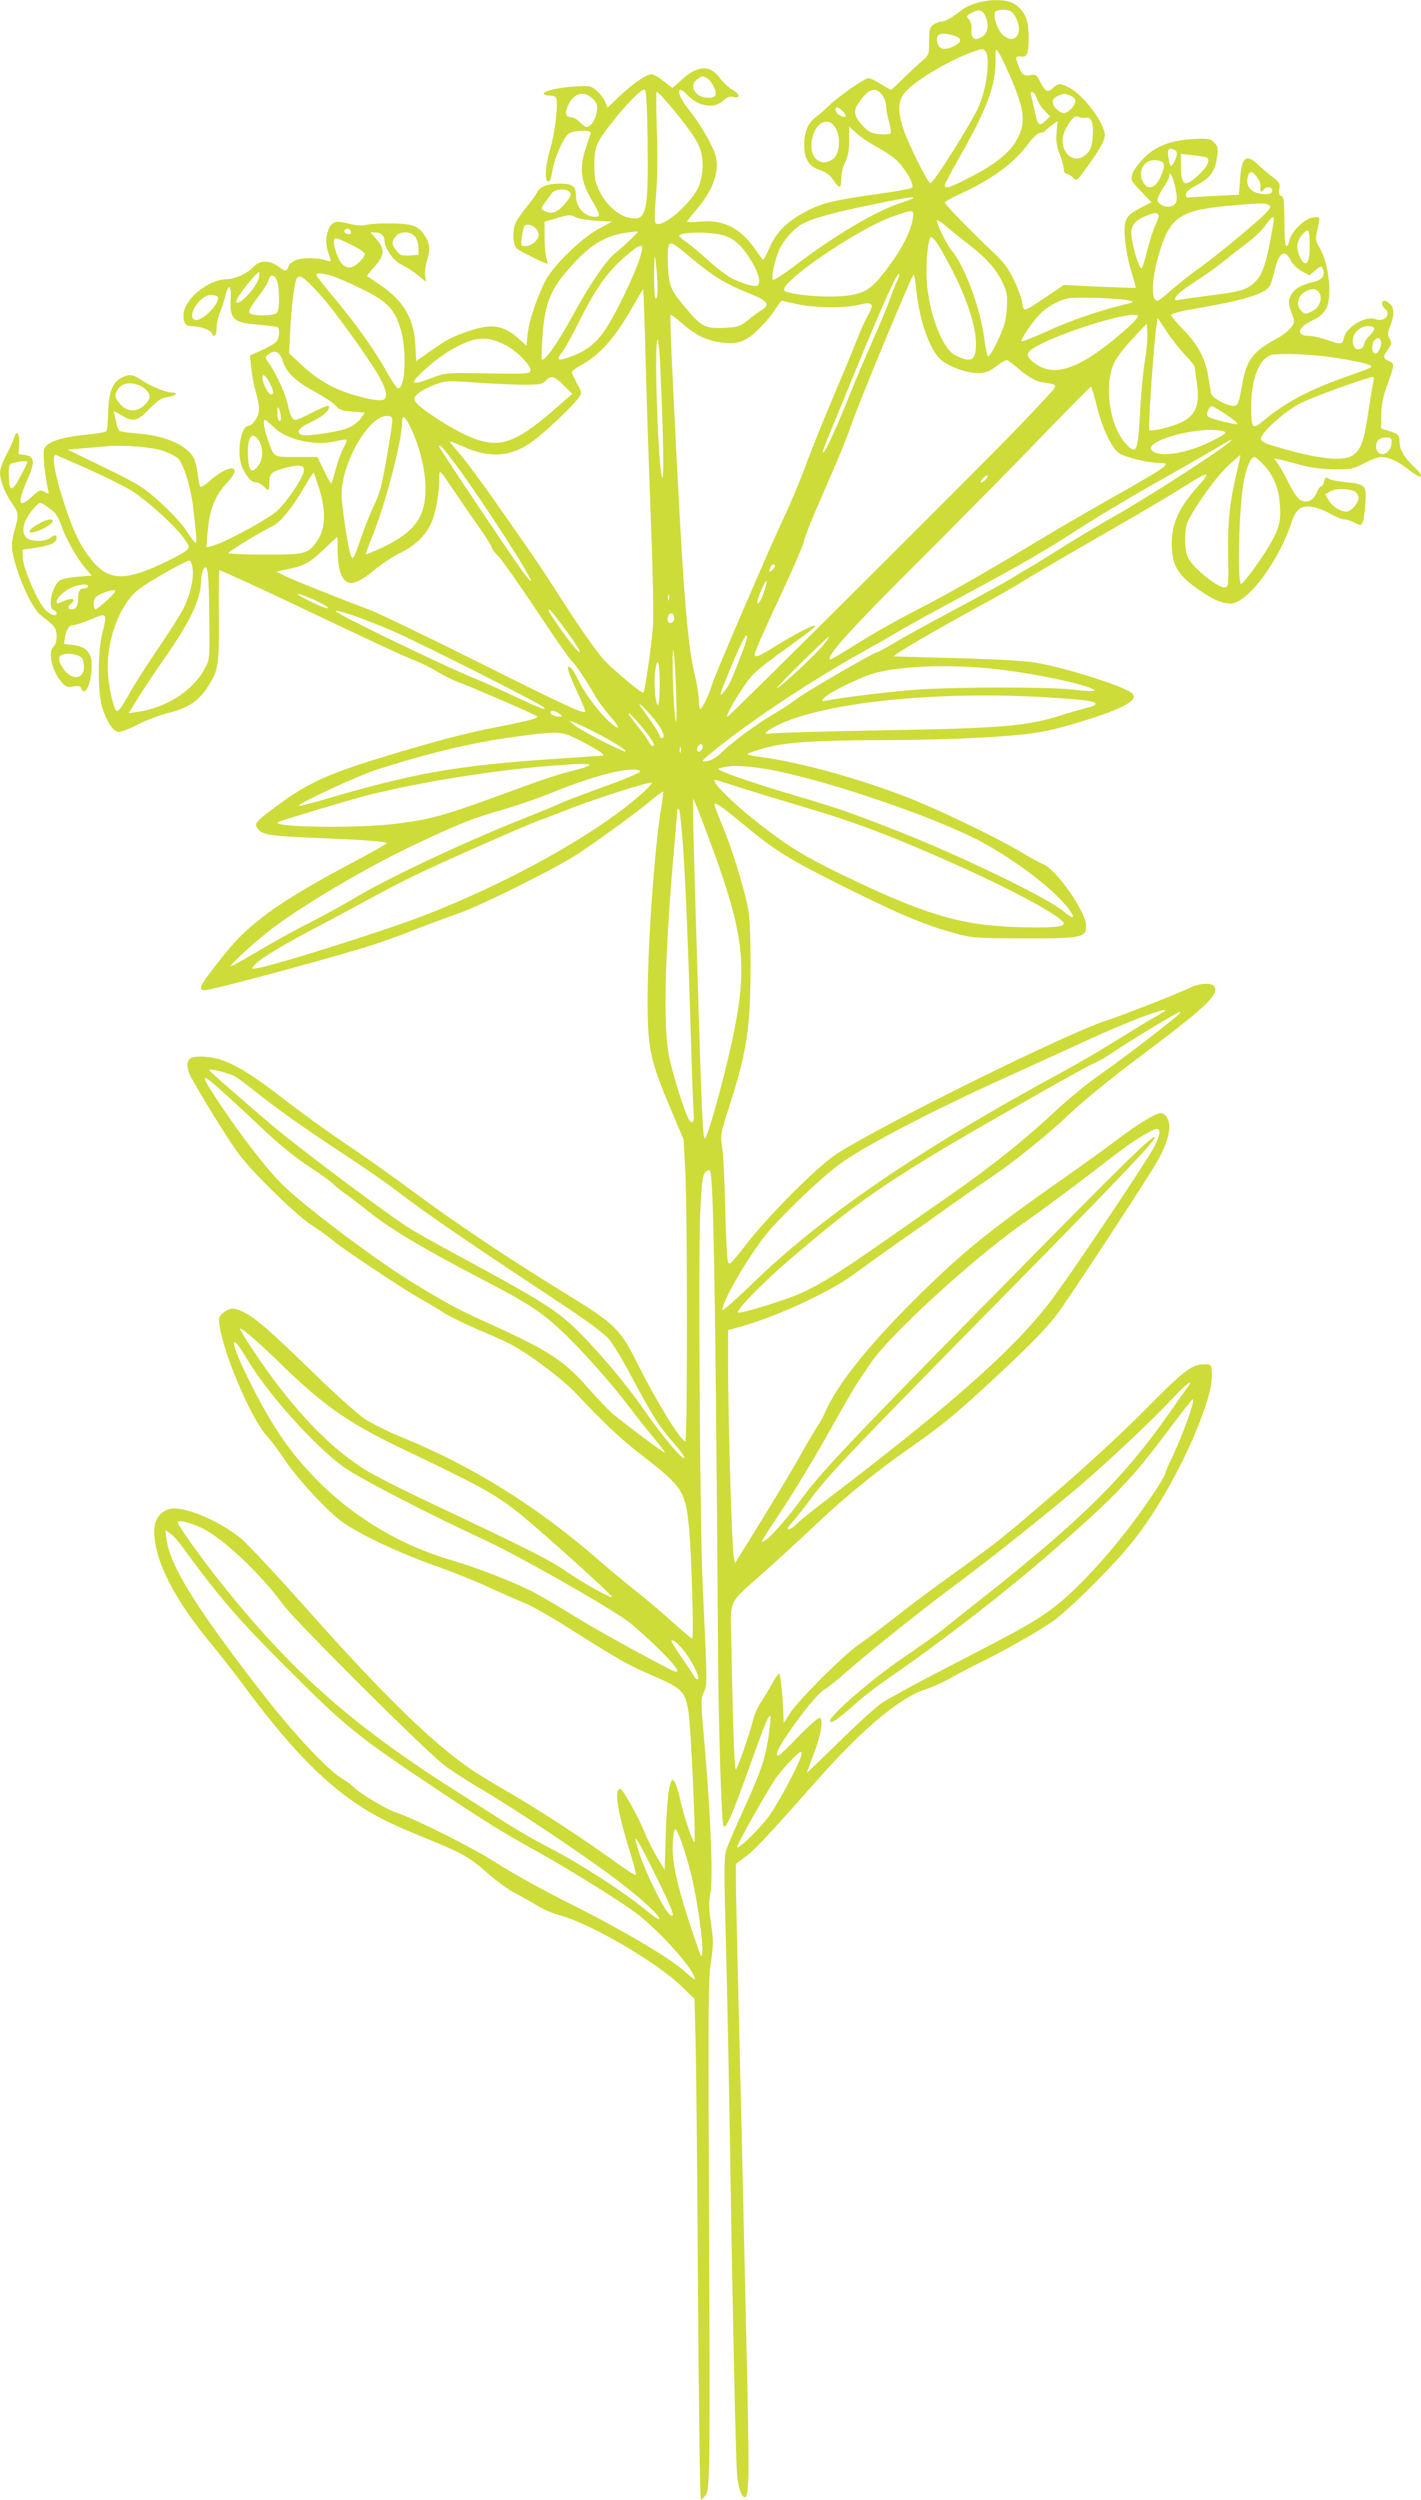 <?xml version="1.0" standalone="no"?>
<!DOCTYPE svg PUBLIC "-//W3C//DTD SVG 20010904//EN"
 "http://www.w3.org/TR/2001/REC-SVG-20010904/DTD/svg10.dtd">
<svg version="1.0" xmlns="http://www.w3.org/2000/svg"
 width="728pt" height="1280pt" viewBox="0 0 728 1280"
 preserveAspectRatio="xMidYMid meet">
<g transform="translate(0,1280) scale(0.1,-0.1)"
fill="#cddc39" stroke="none">
<path d="M5008 12786 c-25 -7 -57 -20 -70 -30 -12 -9 -38 -28 -57 -41 -19 -14
-44 -25 -55 -25 -12 0 -32 -7 -44 -16 -19 -13 -22 -24 -22 -85 0 -69 -1 -71
-37 -102 -21 -18 -64 -58 -96 -89 -32 -32 -60 -58 -62 -58 -3 0 -27 14 -53 30
-27 17 -55 30 -62 30 -19 0 -158 -96 -201 -139 -20 -20 -51 -47 -69 -60 -41
-31 -60 -76 -60 -143 0 -72 25 -111 81 -129 30 -10 51 -25 67 -49 33 -49 42
-48 42 5 0 26 9 63 20 85 14 28 20 59 20 111 l0 71 38 -34 c22 -20 66 -50 100
-68 34 -18 78 -47 99 -65 45 -38 100 -132 86 -146 -5 -5 -74 -18 -154 -29
-230 -32 -299 -47 -375 -85 -102 -50 -165 -110 -200 -190 -16 -36 -31 -65 -34
-65 -3 0 -20 23 -39 51 -76 111 -167 157 -287 144 -35 -4 -64 -4 -64 0 0 4 20
29 44 57 90 103 125 204 101 285 -17 55 -83 167 -141 238 -58 72 -61 131 -3
69 56 -60 138 -73 185 -29 18 17 34 23 49 19 39 -10 37 13 -2 36 -21 12 -52
41 -68 64 -50 67 -116 61 -200 -19 -21 -19 -39 -35 -40 -35 -1 0 -22 16 -46
35 -24 19 -52 35 -62 35 -25 0 -100 -52 -168 -117 l-56 -54 -13 31 c-7 17 -27
42 -44 56 -29 25 -35 26 -111 21 -87 -5 -168 -25 -159 -38 3 -5 18 -9 34 -9
22 0 29 -5 32 -22 6 -44 -12 -180 -32 -246 -22 -70 -31 -155 -17 -168 12 -12
19 3 28 56 10 63 56 167 83 186 26 18 120 20 112 2 -2 -7 -15 -44 -27 -82 -31
-98 -23 -165 30 -256 47 -78 49 -90 21 -90 -57 0 -100 49 -100 115 0 42 -20
55 -83 55 -59 0 -102 -16 -114 -43 -6 -12 -31 -48 -57 -79 -25 -31 -50 -68
-56 -83 -16 -43 -12 -110 8 -128 16 -14 143 -77 157 -77 2 0 0 12 -5 26 -6 14
-10 62 -10 107 l0 82 66 19 c57 17 70 17 88 6 11 -8 59 -17 106 -20 l85 -5
-65 -35 c-96 -52 -242 -196 -281 -277 -44 -93 -79 -199 -86 -265 l-6 -58 -40
36 c-80 72 -141 80 -269 34 -85 -31 -94 -36 -196 -107 l-60 -42 -4 82 c-7 136
-61 228 -182 309 -34 23 -63 43 -65 44 -2 2 15 24 38 49 51 56 54 90 10 140
l-31 35 24 0 c29 0 48 -17 48 -44 0 -37 49 -105 87 -121 20 -9 57 -32 81 -52
l45 -37 -5 29 c-3 16 0 49 8 74 19 62 17 90 -6 128 -33 55 -62 67 -169 69 -53
1 -112 -2 -132 -7 -25 -6 -53 -4 -93 6 -67 18 -89 10 -105 -36 -14 -41 -13
-75 4 -122 13 -38 13 -39 -8 -32 -48 17 -134 17 -166 1 -17 -9 -31 -20 -31
-24 0 -4 -4 -13 -9 -21 -7 -11 -15 -9 -43 13 -47 35 -96 35 -129 0 -31 -34
-95 -63 -139 -64 -95 -1 -220 -105 -220 -184 0 -41 11 -56 39 -56 42 0 99 -19
105 -35 11 -29 26 -14 26 25 0 22 7 57 16 78 9 20 21 59 28 85 15 66 32 60 28
-10 -6 -109 12 -126 146 -136 46 -4 87 -9 93 -12 15 -10 10 -61 -9 -78 -10 -9
-43 -28 -75 -42 l-57 -26 7 -62 c3 -34 12 -84 20 -112 25 -86 26 -117 4 -152
-12 -18 -27 -33 -36 -33 -44 0 -66 -152 -31 -220 25 -49 46 -70 68 -70 10 0
27 -9 38 -20 27 -27 30 -26 30 19 0 47 10 56 85 76 75 19 99 13 90 -23 -9 -38
-85 -150 -131 -194 -47 -45 -272 -167 -339 -184 l-28 -7 7 82 c9 111 38 184
98 248 90 95 12 101 -92 7 -22 -20 -41 -30 -45 -25 -3 6 -9 34 -12 63 -3 29
-12 65 -19 80 -33 66 -143 116 -279 127 -51 4 -96 11 -102 14 -6 4 -14 23 -17
43 -4 19 -10 42 -13 51 -4 10 7 7 35 -11 63 -39 85 -35 147 30 44 45 62 57 95
61 41 6 56 23 20 23 -29 0 -110 33 -154 63 -44 31 -65 33 -105 12 -45 -23 -65
-77 -67 -178 -1 -49 -5 -92 -10 -96 -5 -4 -57 -13 -115 -18 -124 -13 -195 -39
-204 -76 -6 -23 7 -148 21 -204 6 -23 5 -24 -14 -14 -28 15 -27 15 -72 -25
-67 -61 -73 -29 -18 94 38 84 35 115 -12 122 l-35 5 3 53 c3 54 -14 74 -26 30
-3 -13 -21 -51 -39 -86 -18 -34 -33 -75 -33 -91 0 -41 24 -104 60 -156 36 -52
37 -60 16 -135 -22 -75 -20 -106 10 -202 34 -107 89 -213 126 -241 67 -50 78
-65 78 -105 0 -23 -6 -45 -15 -52 -33 -27 -7 -134 45 -188 18 -19 29 -23 56
-17 26 4 36 2 40 -10 19 -49 54 27 54 119 0 63 -30 96 -94 103 l-48 6 5 34 c7
42 23 63 47 63 10 0 49 13 87 29 81 35 83 33 57 -72 -24 -94 -24 -297 -1 -378
20 -66 55 -122 81 -127 11 -2 56 14 100 37 45 23 110 48 146 57 118 29 170 64
222 149 47 76 51 103 49 352 -1 128 0 233 3 233 8 0 227 -100 436 -200 344
-164 532 -251 575 -266 22 -8 70 -32 106 -54 37 -22 88 -47 115 -56 47 -16
384 -162 394 -171 11 -10 -32 -22 -185 -52 -184 -36 -322 -72 -605 -158 -291
-89 -391 -136 -556 -260 -90 -67 -101 -80 -87 -101 21 -36 60 -43 290 -52 270
-11 373 -19 373 -28 0 -4 -68 -43 -152 -87 -388 -205 -547 -317 -676 -479
-132 -165 -143 -186 -101 -186 37 0 674 172 859 232 52 16 145 50 205 74 61
24 169 64 240 89 116 42 465 215 590 293 80 50 307 214 376 272 40 33 74 59
76 57 2 -2 -3 -46 -12 -98 -33 -211 -66 -673 -67 -958 -1 -261 11 -319 125
-586 l59 -140 9 -165 c11 -224 11 -1380 0 -1380 -22 0 -145 199 -238 384 -97
193 -116 213 -373 371 -308 189 -566 362 -803 538 -88 65 -233 168 -323 228
-89 60 -228 160 -308 222 -161 124 -227 167 -313 203 -63 26 -161 32 -181 12
-20 -20 -14 -60 17 -113 77 -135 197 -326 239 -380 77 -100 293 -310 368 -358
39 -25 91 -63 115 -83 52 -44 358 -247 444 -295 33 -18 86 -50 117 -70 32 -20
109 -58 170 -84 62 -26 138 -60 168 -75 96 -49 272 -181 345 -259 136 -145
228 -232 334 -313 209 -162 222 -182 241 -373 13 -134 25 -565 16 -565 -4 0
-49 37 -99 83 -51 46 -136 118 -190 161 -54 42 -139 113 -190 158 -318 276
-645 480 -1007 628 -69 28 -155 71 -192 95 -37 25 -159 134 -270 243 -211 205
-285 270 -349 303 -49 24 -70 24 -104 -2 -25 -20 -26 -26 -20 -68 22 -148 160
-471 239 -560 27 -30 67 -84 91 -120 61 -96 230 -278 305 -329 96 -65 284
-153 460 -216 86 -30 212 -80 280 -112 69 -31 155 -69 192 -84 37 -16 129 -68
205 -116 278 -176 319 -199 447 -254 153 -66 167 -81 184 -192 12 -81 37 -637
30 -659 -6 -16 -60 148 -77 232 -7 31 -18 65 -25 75 -13 17 -15 15 -26 -26 -7
-25 -16 -130 -19 -235 l-6 -190 -39 65 c-21 36 -51 95 -66 133 -33 80 -110
217 -122 217 -32 0 -17 -106 42 -299 23 -73 40 -137 38 -141 -2 -5 -43 21 -93
57 -159 116 -411 281 -548 359 -72 42 -159 94 -192 116 -206 139 -457 383
-861 838 -149 168 -298 326 -330 353 -115 92 -288 165 -361 151 -51 -10 -83
-55 -83 -115 0 -147 102 -348 291 -575 45 -55 121 -151 167 -214 225 -304 395
-482 577 -605 98 -66 182 -107 350 -175 190 -77 231 -100 319 -178 43 -39 106
-85 140 -103 33 -17 86 -47 117 -66 31 -19 82 -41 113 -49 158 -41 502 -242
632 -369 l62 -60 6 -240 c3 -132 9 -709 12 -1282 4 -574 10 -1043 15 -1043 5
0 17 12 26 27 21 31 21 150 14 1763 -3 733 -2 880 11 963 13 86 13 110 1 195
-12 77 -13 110 -3 162 13 79 1 395 -30 750 -20 227 -21 241 -4 275 18 39 18
33 -6 545 -14 301 -23 1673 -13 1903 8 163 12 200 26 214 9 9 20 14 23 10 15
-14 23 -333 32 -1192 5 -489 9 -1023 10 -1185 1 -421 18 -970 29 -981 14 -14
46 62 142 330 86 241 106 282 96 191 -19 -163 -36 -217 -135 -435 -43 -93 -84
-189 -91 -213 -10 -34 -10 -128 0 -475 6 -237 16 -706 21 -1042 13 -851 29
-1586 36 -1675 6 -72 26 -126 43 -116 19 12 20 130 6 739 -8 353 -19 851 -25
1107 -6 256 -15 634 -20 840 -5 206 -10 416 -10 465 l0 91 51 38 c51 39 114
107 379 406 224 252 414 410 542 450 35 11 90 36 123 55 33 19 96 52 140 74
121 57 333 178 395 224 76 56 265 241 370 364 133 153 280 408 373 643 51 132
70 208 65 265 -3 40 -3 40 -44 39 -59 -1 -105 -37 -304 -239 -96 -98 -283
-270 -414 -384 -314 -270 -321 -276 -536 -431 -102 -73 -219 -159 -260 -192
-129 -100 -197 -152 -256 -193 -77 -54 -302 -279 -345 -345 l-34 -53 -2 54
c-5 110 -15 199 -22 199 -4 0 -21 -24 -36 -52 -16 -29 -41 -71 -56 -93 -15
-22 -33 -60 -39 -85 -18 -76 -83 -260 -90 -260 -8 0 -16 236 -23 636 -5 247
-25 202 173 379 74 66 191 174 260 239 135 129 311 273 459 376 180 126 231
167 403 324 214 197 309 293 370 372 52 67 438 655 506 769 50 84 72 145 72
196 0 38 -20 69 -44 69 -25 0 -113 -53 -221 -134 -60 -46 -173 -127 -250 -181
-418 -293 -547 -398 -800 -650 -238 -238 -392 -434 -449 -569 -8 -20 -28 -55
-44 -78 -15 -24 -54 -90 -86 -147 -31 -57 -119 -203 -194 -325 l-137 -221 -7
43 c-9 54 -28 700 -28 959 l0 192 58 16 c198 55 474 184 597 278 39 29 131 95
205 147 74 51 189 132 255 180 66 47 163 115 215 150 129 85 302 225 435 350
60 57 213 181 340 276 332 248 405 316 389 357 -10 28 -79 25 -138 -5 -46 -24
-338 -138 -416 -163 -209 -67 -1180 -548 -1390 -688 -97 -65 -340 -308 -455
-456 -88 -112 -89 -113 -97 -85 -4 16 -10 142 -13 279 -3 138 -10 276 -16 307
-9 53 -7 65 30 180 97 299 116 419 116 738 0 193 -4 261 -17 320 -27 120 -86
307 -129 407 -21 51 -39 98 -39 104 0 16 39 -11 158 -110 156 -129 224 -171
505 -311 280 -140 418 -198 567 -238 91 -25 107 -26 355 -27 302 0 321 4 319
67 -2 71 -151 284 -218 312 -19 8 -65 33 -103 56 -109 66 -345 182 -523 258
-249 106 -612 210 -833 237 -32 4 -57 10 -57 14 0 3 36 17 81 29 106 31 256
41 589 42 295 0 609 13 755 31 106 13 166 27 335 80 183 59 249 101 206 132
-50 37 -329 125 -485 153 -57 10 -193 18 -406 24 -176 4 -322 9 -325 9 -13 3
178 115 435 256 99 54 198 110 220 125 22 15 193 115 380 223 187 107 387 224
444 261 139 88 151 88 74 1 -105 -118 -140 -208 -128 -332 8 -78 39 -124 128
-187 78 -55 124 -76 172 -76 84 0 243 210 310 410 25 76 49 93 110 84 22 -3
63 -19 91 -35 28 -16 61 -29 74 -29 12 0 35 -8 51 -17 39 -23 44 -14 53 90 9
102 3 108 -99 118 -42 4 -82 13 -90 19 -11 9 -15 7 -21 -14 -3 -14 -10 -26
-16 -26 -5 0 -16 -16 -24 -35 -16 -39 -50 -53 -83 -35 -12 6 -37 42 -56 81
-19 39 -44 84 -56 101 l-22 31 29 -6 c16 -3 63 -15 104 -27 51 -14 106 -22
172 -23 90 -1 100 1 157 31 34 18 72 32 85 32 39 0 89 -22 139 -62 77 -60 94
-48 26 17 -49 48 -69 84 -69 124 0 33 -9 41 -60 56 l-35 11 1 69 c1 49 9 93
28 145 42 116 42 118 12 131 -32 15 -32 22 -5 61 19 26 20 33 8 54 -11 21 -11
31 0 57 23 55 25 96 6 117 -10 11 -24 20 -32 20 -18 0 -17 -25 2 -40 35 -29
-3 -72 -49 -54 -50 19 -149 -40 -161 -96 -8 -35 -13 -36 -88 -10 -31 11 -72
20 -91 20 -68 0 -59 44 15 78 69 32 89 67 89 157 0 82 -20 166 -51 219 -20 35
-21 41 -9 92 7 30 11 57 7 60 -3 3 -20 3 -37 -1 -41 -9 -105 -73 -113 -113 -4
-18 -11 -32 -17 -32 -6 0 -10 46 -10 125 0 106 -3 127 -16 132 -11 4 -14 14
-11 32 7 32 3 38 -43 72 -19 15 -50 41 -67 58 -59 56 -82 37 -90 -77 l-6 -79
-121 -6 c-66 -3 -128 -7 -136 -8 -9 -3 -15 3 -15 15 0 14 18 29 59 50 67 35
92 70 102 148 5 39 3 49 -16 68 -21 21 -29 22 -109 18 -114 -7 -190 -36 -251
-97 -26 -26 -52 -61 -58 -80 -11 -32 -10 -34 43 -90 l54 -57 -55 -28 c-79 -42
-88 -59 -81 -159 4 -45 18 -120 32 -165 15 -46 25 -85 23 -86 -2 -1 -85 2
-185 6 l-183 9 -90 -61 c-119 -80 -116 -79 -123 -31 -3 22 -22 76 -43 118 -30
63 -53 93 -118 153 -104 98 -235 233 -236 243 0 4 38 26 85 47 162 75 269 154
346 258 24 31 47 52 59 52 10 0 21 4 25 10 3 5 19 18 34 30 l29 20 -5 -57 c-4
-44 0 -71 16 -113 12 -30 21 -65 21 -77 0 -14 6 -23 15 -23 8 0 22 -9 33 -20
18 -19 19 -18 73 58 64 88 89 133 89 159 0 62 -108 206 -182 244 -47 24 -57
24 -84 -2 -27 -25 -38 -20 -65 32 -18 35 -23 40 -47 35 -36 -8 -49 2 -66 52
-16 43 -14 46 18 42 28 -3 36 18 36 100 0 88 -19 132 -70 168 -38 25 -114 29
-192 8z m39 -66 c21 -42 16 -87 -12 -106 -40 -26 -60 -15 -58 31 2 24 -3 45
-13 56 -14 16 -14 19 13 33 37 20 55 17 70 -14z m128 24 c21 -9 45 -56 45 -92
0 -54 -44 -69 -85 -28 -25 25 -47 89 -38 112 5 14 49 19 78 8z m-292 -125 c45
-12 48 -33 7 -54 -56 -29 -90 -16 -90 35 0 29 25 35 83 19z m165 -81 c26 -26
9 -179 -30 -275 -31 -77 -237 -405 -252 -401 -15 5 -111 198 -138 278 -29 89
-28 140 5 183 42 55 222 165 339 207 64 23 61 23 76 8z m135 -147 c64 -152 72
-216 32 -296 -34 -70 -110 -134 -246 -203 -101 -53 -129 -61 -129 -41 0 7 34
71 75 143 142 250 185 365 185 492 0 67 0 68 17 44 9 -13 39 -76 66 -139z
m-1562 9 c24 -13 52 -67 45 -86 -8 -22 -72 -18 -96 6 -26 26 -25 55 2 74 27
19 24 19 49 6z m-303 -338 c4 -351 -7 -394 -91 -378 -56 10 -118 64 -152 130
-26 51 -30 70 -30 140 0 91 9 114 80 206 83 107 167 192 179 180 7 -7 12 -100
14 -278z m1201 252 c12 -15 21 -41 21 -59 0 -17 7 -54 15 -80 8 -27 11 -53 8
-58 -3 -5 -28 -7 -56 -4 -43 4 -56 10 -89 45 -42 45 -47 74 -21 112 50 76 87
89 122 44z m-1116 -21 c79 -89 149 -182 172 -227 30 -60 33 -138 8 -212 -28
-84 -192 -229 -224 -197 -7 7 -6 55 2 144 7 86 9 205 4 332 -4 108 -4 197 -1
197 4 0 21 -16 39 -37z m1909 2 c4 -15 21 -42 38 -60 l30 -31 -25 -24 c-31
-29 -39 -22 -54 50 -7 30 -14 65 -18 79 -4 17 -2 22 8 19 7 -2 16 -17 21 -33z
m-2275 -1 c21 -21 25 -32 20 -66 -5 -40 -30 -78 -52 -78 -6 0 -22 11 -35 25
-13 14 -34 25 -47 25 -28 0 -31 26 -8 70 29 55 80 66 122 24z m2447 16 c32
-12 33 -36 4 -67 -28 -29 -49 -29 -78 1 -26 28 -22 52 12 66 30 12 32 12 62 0z
m-1164 -82 c23 -25 12 -35 -19 -18 -21 11 -29 40 -11 40 5 0 19 -10 30 -22z
m1240 -31 c30 8 43 -22 38 -92 -3 -50 -9 -70 -28 -90 -72 -76 -162 23 -111
123 28 55 49 74 68 63 9 -4 23 -6 33 -4z m-1277 -57 c25 -48 18 -127 -13 -152
-54 -44 -114 -9 -113 66 2 109 85 165 126 86z m1731 -106 c19 -7 20 -24 4 -59
-16 -35 -24 -31 -31 12 -8 48 -3 58 27 47z m169 -41 c18 -11 4 -44 -35 -82
-77 -74 -98 -66 -98 37 l0 64 63 -7 c34 -4 65 -9 70 -12z m-225 -25 c7 -9 6
-25 -3 -51 -27 -78 -73 -100 -100 -47 -27 53 5 110 60 110 18 0 37 -6 43 -12z
m482 -75 c13 -17 20 -37 17 -50 -4 -23 7 -31 18 -13 11 18 47 12 43 -7 -3 -14
-13 -18 -40 -17 -69 2 -103 43 -82 98 9 23 19 20 44 -11z m-418 -57 c14 -64 6
-89 -30 -94 -29 -4 -62 15 -62 36 0 9 14 37 30 61 17 24 30 51 30 60 0 33 21
-7 32 -63z m-3103 -20 c8 -10 6 -20 -11 -42 -48 -62 -78 -75 -119 -54 -19 11
-19 11 3 43 13 18 29 40 37 50 17 20 74 23 90 3z m1761 -30 c0 -2 -30 -14 -67
-26 -129 -41 -347 -172 -552 -329 -52 -39 -98 -68 -102 -64 -9 9 10 101 33
154 19 44 69 102 111 128 50 30 151 59 354 101 183 38 223 44 223 36z m1820
-36 c12 -8 10 -14 -15 -41 -47 -49 -263 -228 -356 -293 -46 -33 -107 -82 -136
-108 -28 -26 -57 -48 -63 -48 -37 0 -30 127 17 270 53 164 110 197 376 219
144 12 160 12 177 1z m-1824 -72 c-13 -78 -73 -185 -169 -301 -58 -70 -102
-89 -220 -95 -92 -4 -235 10 -266 28 -51 28 368 317 554 382 108 37 109 37
101 -14z m1259 22 c3 -5 -3 -27 -14 -49 -11 -21 -30 -79 -42 -127 -12 -49 -25
-93 -29 -97 -9 -10 -36 65 -50 142 -12 67 1 94 63 122 48 21 63 23 72 9z m589
-42 c-35 -206 -55 -268 -100 -307 -41 -37 -73 -45 -239 -66 -71 -9 -138 -18
-147 -21 -10 -3 -18 -1 -18 3 0 18 27 42 100 89 41 26 107 72 145 103 39 31
96 76 128 100 33 24 73 63 90 87 37 52 48 56 41 12z m-1563 -108 c94 -73 144
-129 176 -199 22 -46 25 -63 21 -130 -4 -63 -12 -91 -46 -165 -25 -52 -46 -86
-51 -80 -5 5 -13 47 -19 94 -19 150 -100 369 -167 448 -25 29 -75 132 -75 153
0 6 19 -6 43 -26 23 -20 76 -63 118 -95z m-2219 83 c10 -9 18 -24 18 -35 0
-26 -36 -58 -66 -58 -26 0 -27 1 -20 46 3 25 8 50 12 55 8 14 36 11 56 -8z
m-947 -14 c10 -15 -1 -23 -20 -15 -9 3 -13 10 -10 16 8 13 22 13 30 -1z m1425
-55 c-28 -27 -60 -54 -69 -61 -37 -25 -131 -162 -197 -283 -73 -135 -130 -225
-162 -253 -20 -18 -20 -18 -15 70 11 214 38 282 171 424 85 90 162 134 257
147 33 5 61 7 63 6 2 -1 -20 -24 -48 -50z m3490 -16 c0 -77 -10 -106 -30 -93
-19 12 -39 68 -33 97 5 28 37 68 53 68 6 0 10 -33 10 -72z m-4585 42 c10 -11
18 -36 19 -57 l1 -38 -46 -3 c-41 -3 -50 1 -68 24 -25 32 -26 43 -5 72 20 29
74 30 99 2z m1581 5 c58 -17 97 -54 148 -139 36 -61 46 -111 24 -119 -18 -6
-75 11 -129 38 -25 13 -79 54 -121 92 -41 37 -91 79 -111 93 -20 14 -37 28
-37 32 0 21 159 23 226 3z m1144 -125 c95 -173 150 -331 150 -429 0 -89 -24
-102 -108 -59 -60 31 -125 192 -142 351 -9 85 0 223 16 249 9 14 33 -18 84
-112z m-3053 78 c36 -17 68 -38 71 -46 7 -18 -51 -72 -76 -72 -29 0 -50 22
-67 69 -18 52 -19 81 -4 81 6 0 41 -14 76 -32z m1755 -78 c104 -86 166 -124
281 -170 100 -40 115 -58 70 -87 -15 -9 -48 -33 -72 -53 -41 -32 -50 -35 -122
-39 -93 -4 -114 6 -185 89 -86 101 -96 121 -101 214 -3 46 -3 96 1 110 8 34
18 29 128 -64z m-278 -3 c-26 -78 -109 -253 -160 -334 -53 -86 -104 -128 -190
-159 -70 -26 -77 -20 -40 29 13 18 50 84 81 147 95 190 156 272 270 363 59 47
67 37 39 -46z m95 -134 c1 -36 -3 -63 -9 -63 -6 0 -9 47 -9 123 2 105 3 113 9
62 4 -33 8 -88 9 -122z m3243 135 c9 -19 33 -43 56 -56 l40 -22 31 26 c25 21
32 23 37 11 15 -40 0 -60 -51 -72 -63 -14 -100 -38 -115 -75 -10 -25 -9 -38 6
-80 18 -49 18 -50 -2 -77 -12 -16 -41 -39 -65 -52 -133 -72 -164 -112 -188
-255 -13 -74 -19 -91 -35 -94 -30 -6 -116 39 -121 62 -2 12 -9 49 -14 84 -15
94 -52 165 -126 241 -36 37 -65 72 -65 78 0 6 44 19 98 28 289 49 394 82 412
131 6 15 15 47 21 72 20 89 52 109 81 50z m-5286 -92 c-13 -52 -116 -157 -116
-118 0 18 109 156 117 148 3 -3 3 -16 -1 -30z m369 13 c22 -6 90 -35 151 -65
133 -63 174 -104 205 -204 35 -111 26 -320 -14 -308 -6 3 -32 41 -57 86 -59
106 -146 230 -264 372 -53 63 -96 118 -96 123 0 10 28 9 75 -4z m2902 -26 c-8
-15 -25 -57 -37 -93 -13 -36 -51 -129 -86 -207 -35 -79 -91 -209 -123 -290
-68 -169 -119 -280 -132 -289 -11 -6 -7 4 161 411 141 345 217 512 226 502 3
-3 -1 -18 -9 -34z m97 -44 c15 -160 72 -320 131 -365 48 -36 127 -64 184 -64
41 0 57 6 97 36 31 24 52 34 59 28 7 -5 39 -30 71 -57 35 -28 73 -49 94 -53
79 -12 81 -13 71 -33 -6 -10 -88 -98 -183 -197 -209 -217 -1476 -1478 -1490
-1483 -15 -5 29 75 84 156 50 72 55 76 306 258 35 26 62 49 59 51 -7 8 -119
-51 -208 -107 -42 -27 -83 -49 -92 -49 -15 0 -15 5 4 51 11 29 67 152 125 275
57 123 107 238 111 256 3 18 27 83 53 143 26 61 74 171 106 245 32 74 72 174
88 222 48 136 310 766 317 762 3 -2 9 -36 13 -75z m-3276 46 c14 -31 16 -144
2 -165 -11 -18 -123 -21 -141 -3 -8 8 1 27 40 78 28 36 54 77 57 91 8 31 28
31 42 -1z m216 -67 c68 -73 247 -320 306 -422 40 -71 49 -113 24 -123 -32 -12
-176 25 -260 66 -52 26 -107 64 -152 106 l-71 66 5 102 c7 140 23 269 36 284
15 18 33 5 112 -79z m1675 -393 c6 -225 19 -592 27 -815 9 -223 13 -448 9
-500 -6 -88 -41 -330 -49 -337 -6 -7 -150 113 -202 168 -28 30 -111 146 -184
259 -154 240 -168 259 -365 540 -82 118 -172 238 -199 267 -26 29 -45 53 -41
53 4 0 37 -13 73 -29 136 -60 246 -50 356 33 69 52 208 185 232 221 15 23 15
27 -10 71 -14 26 -26 52 -26 58 0 6 20 22 45 35 96 51 174 139 266 299 28 51
53 91 54 90 2 -2 8 -187 14 -413z m3452 392 c15 -32 -3 -73 -41 -92 -30 -15
-33 -15 -51 1 -28 25 -24 68 7 93 36 28 72 27 85 -2z m-5646 -17 c17 -27 -76
-125 -113 -118 -52 10 20 128 79 128 15 0 31 -4 34 -10z m4665 -18 c35 -8 35
-8 -34 -25 -133 -34 -263 -79 -384 -134 -67 -31 -125 -53 -128 -50 -7 7 49 91
90 135 33 36 91 70 141 83 35 10 264 3 315 -9z m-1703 -18 c86 -20 252 -23
321 -5 72 18 83 7 50 -51 -14 -24 -40 -81 -58 -128 -18 -47 -72 -177 -120
-290 -48 -113 -111 -268 -139 -345 -28 -77 -80 -201 -115 -275 -72 -152 -360
-821 -370 -860 -11 -42 -49 -120 -58 -120 -4 0 -8 21 -8 46 0 25 -9 80 -19
122 -42 168 -63 449 -116 1547 -8 164 -12 301 -10 303 2 3 26 -15 52 -38 71
-62 124 -90 195 -102 93 -15 138 0 208 70 31 31 69 76 83 100 15 23 29 42 32
42 2 0 34 -7 72 -16z m1753 -63 c0 -14 -75 -83 -167 -154 -159 -122 -270 -151
-355 -92 -63 45 -58 63 32 107 167 82 490 173 490 139z m240 -197 c28 -29 50
-56 50 -61 0 -4 5 -37 10 -72 24 -146 -11 -202 -150 -239 -46 -13 -87 -19 -92
-14 -7 7 24 462 38 541 l5 33 45 -68 c24 -37 67 -91 94 -120z m-204 -28 c-9
-50 -20 -169 -25 -264 -11 -199 -18 -218 -63 -175 -90 85 -126 301 -71 423 11
25 53 81 94 124 l74 79 3 -48 c2 -27 -4 -89 -12 -139z m1174 161 c0 -8 -11
-24 -24 -36 -14 -13 -26 -33 -28 -45 -3 -24 -37 -34 -49 -14 -28 43 13 108 67
108 22 0 34 -5 34 -13z m-4454 -82 c59 -29 137 -108 132 -133 -3 -16 -22 -17
-218 -14 -211 4 -216 4 -284 -22 -110 -42 -121 -35 -52 30 72 68 145 118 222
150 71 29 123 27 200 -11z m4488 20 c8 -22 -11 -65 -29 -65 -18 0 -21 50 -3
68 16 16 25 15 32 -3z m-3691 -142 c16 -358 19 -568 10 -558 -20 21 -44 705
-24 705 4 0 11 -66 14 -147z m-1934 38 c18 -59 69 -107 170 -160 45 -25 91
-56 102 -69 15 -20 30 -25 84 -29 l64 -6 -21 -30 c-12 -16 -40 -38 -62 -47
-47 -21 -215 -46 -239 -37 -34 13 -17 37 47 66 60 27 101 65 90 82 -2 5 -38
-10 -80 -31 -41 -22 -81 -40 -89 -40 -18 0 -30 24 -40 75 -8 48 -57 156 -93
209 -26 37 -26 38 -7 52 34 25 59 13 74 -35z m5411 14 c124 -20 175 -34 164
-45 -5 -5 -55 -24 -110 -43 -203 -71 -321 -132 -438 -229 -59 -50 -66 -44 -66
67 0 134 34 232 91 263 30 17 222 10 359 -13z m-5478 -126 c20 -39 22 -59 8
-59 -13 0 -36 38 -44 73 -9 40 14 31 36 -14z m1507 -13 l43 -43 -84 -73 c-219
-191 -300 -214 -467 -135 -96 46 -237 140 -252 167 -10 19 -8 25 14 44 14 12
52 32 84 44 56 21 64 22 213 11 85 -6 196 -11 246 -11 78 0 93 3 109 20 27 30
46 25 94 -24z m4147 19 c-4 -14 -15 -83 -26 -155 -22 -148 -36 -188 -75 -218
-47 -38 -172 -25 -392 39 -66 19 -83 28 -83 43 0 30 118 137 198 179 60 32
345 135 376 137 4 0 5 -11 2 -25z m-6321 -19 c36 -15 60 -49 49 -69 -37 -66
-105 -78 -148 -26 -29 34 -31 42 -15 70 19 37 62 46 114 25z m4902 -97 c29
-123 82 -233 122 -253 39 -21 146 -46 194 -46 76 0 62 -10 -238 -180 -110 -62
-288 -165 -395 -230 -275 -165 -452 -266 -620 -352 -80 -41 -194 -105 -255
-143 -171 -106 -175 -108 -175 -97 0 31 134 177 461 502 201 201 480 483 619
628 139 144 256 262 259 262 3 0 16 -41 28 -91z m-4178 -67 c1 -13 -3 -20 -9
-17 -5 3 -10 23 -9 43 0 30 2 33 9 17 5 -11 9 -30 9 -43z m4840 17 c33 -22 61
-44 61 -49 0 -10 -139 25 -152 38 -11 11 6 52 21 52 5 0 36 -18 70 -41z
m-4269 -31 c0 -32 -45 -294 -60 -348 -7 -25 -22 -65 -35 -90 -12 -25 -36 -83
-53 -130 -52 -147 -52 -147 -63 -129 -13 25 -49 256 -49 320 0 157 139 399
230 399 24 0 30 -4 30 -22z m101 -53 c43 -96 69 -208 69 -299 0 -144 -56 -220
-218 -298 -46 -21 -85 -38 -87 -36 -2 2 12 41 31 88 69 168 154 495 154 589 0
45 17 31 51 -44z m-711 20 c63 -65 210 -100 316 -75 30 7 57 11 59 8 3 -3 -3
-21 -14 -39 -11 -19 -29 -67 -40 -108 -11 -41 -22 -75 -24 -77 -2 -2 -19 28
-37 66 l-34 70 -107 0 c-119 0 -113 -3 -142 75 -23 61 -32 115 -20 115 5 0 24
-16 43 -35z m4869 -24 c20 -5 12 -12 -60 -49 -128 -65 -275 -88 -309 -47 -41
50 256 128 369 96z m-4943 -46 c23 -36 23 -95 -1 -127 -38 -52 -55 -29 -55 73
0 76 25 101 56 54z m5804 -4 c0 -30 -11 -51 -32 -62 -24 -13 -48 4 -48 35 0
30 18 46 52 46 21 0 28 -5 28 -19z m-840 -12 c-69 -56 -416 -279 -575 -369
-99 -56 -227 -133 -285 -170 -58 -37 -124 -78 -147 -91 -23 -13 -70 -41 -105
-63 -35 -21 -164 -92 -288 -158 -124 -66 -262 -142 -307 -169 -45 -27 -86 -49
-91 -49 -14 0 -371 -207 -411 -239 -21 -17 -73 -51 -117 -77 -93 -55 -213
-144 -267 -197 -26 -26 -51 -40 -75 -44 -36 -6 -34 -3 53 67 184 148 497 355
747 493 75 42 155 87 178 102 22 14 154 87 293 162 353 190 460 252 634 365
83 54 252 155 375 225 123 69 264 150 313 179 98 58 114 65 75 33z m-5456 -37
c32 -11 67 -29 78 -39 29 -30 66 -149 78 -253 5 -52 12 -114 15 -137 2 -24 1
-43 -3 -43 -4 0 -25 27 -46 61 -21 33 -81 98 -133 145 -87 78 -109 93 -286
179 l-191 93 74 6 c41 3 93 8 115 10 92 9 241 -2 299 -22z m1503 -74 c132
-179 383 -566 383 -593 0 -4 -15 12 -33 36 -47 61 -437 644 -437 652 0 17 15
1 87 -95z m-1894 -16 c83 -37 184 -87 222 -109 78 -46 235 -187 279 -252 29
-41 29 -42 10 -60 -10 -11 -71 -43 -134 -72 -188 -87 -270 -80 -355 29 -54 69
-86 134 -130 265 -52 156 -73 267 -49 267 2 0 73 -31 157 -68z m5891 -29 c-35
-149 -45 -253 -42 -423 3 -151 2 -155 -18 -158 -25 -4 -127 71 -169 125 -24
30 -30 49 -33 99 -2 34 1 79 8 99 20 61 145 238 210 299 34 31 62 56 64 56 2
0 -7 -44 -20 -97z m141 46 c51 -57 76 -117 82 -203 7 -84 -4 -124 -55 -211
-40 -69 -133 -195 -143 -195 -21 0 -13 362 11 514 12 73 37 136 56 136 6 0 28
-19 49 -41z m-6335 15 c0 -3 -16 -37 -37 -76 -42 -81 -57 -78 -58 10 0 55 1
57 30 63 41 9 65 10 65 3z m2194 -159 c37 -55 94 -138 127 -184 32 -47 59 -90
59 -96 0 -6 14 -24 31 -41 17 -16 104 -139 194 -274 89 -135 172 -253 183
-264 21 -18 78 -103 123 -183 13 -23 46 -67 73 -98 57 -65 56 -83 -3 -30 -54
49 -127 147 -158 212 -14 29 -31 57 -39 64 -27 22 -15 -24 33 -123 25 -54 44
-100 41 -103 -10 -11 -96 29 -553 257 -258 129 -504 247 -545 263 -174 65
-408 159 -445 178 l-40 20 61 13 c83 17 116 35 187 105 34 32 62 59 64 59 2 0
3 -30 3 -67 0 -81 13 -134 39 -157 28 -25 71 -9 151 57 36 30 95 69 133 87 76
37 129 90 158 156 22 52 39 147 39 219 0 57 -4 60 84 -70z m-698 20 c35 -114
32 -203 -11 -264 -46 -68 -59 -71 -270 -71 -102 0 -185 4 -185 8 0 8 167 110
232 141 35 18 100 98 155 194 25 42 47 77 49 77 2 0 15 -38 30 -85z m3414 50
c-7 -8 -17 -15 -23 -15 -5 0 -2 9 8 20 21 23 35 19 15 -5z m1896 -66 c8 -6 14
-19 14 -29 0 -26 -39 -70 -61 -70 -32 0 -73 26 -92 59 l-18 30 28 16 c31 17
106 13 129 -6z m-6669 -101 c12 -11 29 -43 38 -71 19 -60 83 -173 126 -221
l29 -33 -70 -6 c-38 -3 -79 -11 -90 -17 -42 -23 -69 -141 -35 -154 8 -3 15
-10 15 -16 0 -20 -32 -9 -60 20 -38 40 -111 210 -113 262 l-2 43 72 11 c73 11
103 25 103 50 0 18 -10 17 -34 -1 -26 -20 -100 -19 -120 1 -31 30 -17 89 35
148 31 36 32 36 58 20 14 -9 36 -25 48 -36z m709 -284 c9 -49 -10 -137 -46
-209 -16 -33 -75 -125 -130 -205 -54 -80 -123 -187 -151 -238 -34 -61 -55 -90
-62 -83 -16 16 -38 111 -44 192 -11 153 52 337 145 421 43 38 248 156 274 158
4 0 10 -16 14 -36z m2984 7 c0 -5 -7 -14 -15 -21 -16 -14 -18 -10 -9 14 6 17
24 22 24 7z m-2898 -252 c3 -218 2 -225 -21 -269 -59 -114 -195 -203 -344
-225 l-48 -7 42 68 c23 38 85 132 139 209 137 196 190 308 190 403 0 18 5 43
11 54 22 41 29 -7 31 -233z m2843 122 c-16 -48 -35 -76 -35 -51 0 17 42 111
47 106 3 -3 -3 -27 -12 -55z m-3465 24 c-3 -5 -12 -9 -20 -8 -19 2 -30 -15
-30 -49 0 -40 -10 -58 -31 -58 -23 0 -25 13 -4 30 25 21 6 31 -32 15 -42 -18
-43 -18 -43 -6 0 21 47 63 85 76 44 16 83 16 75 0z m102 -65 c-29 -28 -58 -50
-63 -50 -5 0 -9 13 -9 30 0 30 16 44 69 61 54 16 54 7 3 -41z m1057 -1 c39
-18 71 -36 71 -41 0 -9 -41 7 -115 45 -70 36 -42 33 44 -4z m1818 -1 c-3 -7
-5 -2 -5 12 0 14 2 19 5 13 2 -7 2 -19 0 -25z m-1422 -156 c115 -48 760 -373
780 -393 21 -21 -18 -6 -146 54 -74 35 -165 76 -204 92 -147 58 -715 333 -715
345 0 12 140 -36 285 -98z m889 8 c74 -99 105 -160 45 -90 -34 40 -129 175
-129 184 0 15 14 0 84 -94z m558 68 c7 -19 -2 -38 -18 -38 -8 0 -14 8 -14 18
0 30 23 44 32 20z m354 -179 c-60 -157 -70 -179 -97 -211 -27 -31 -26 -25 21
90 59 146 92 211 97 196 2 -6 -7 -40 -21 -75z m418 35 c-37 -48 -237 -235
-244 -227 -4 4 258 263 268 263 1 0 -9 -16 -24 -36z m-760 -254 c4 -107 2
-161 -3 -140 -5 19 -11 116 -14 215 -2 104 -1 163 4 140 4 -22 10 -119 13
-215z m-3042 177 c4 -7 8 -27 8 -45 0 -44 -37 -63 -74 -38 -30 19 -60 72 -52
91 10 27 100 21 118 -8z m2958 -127 c0 -60 -4 -110 -9 -110 -13 0 -23 111 -15
169 11 87 24 56 24 -59z m1712 75 c151 -16 355 -54 463 -87 87 -27 64 -34 -60
-19 -118 14 -571 14 -780 1 -139 -10 -363 -36 -475 -56 -34 -7 -35 -7 -17 13
26 29 191 109 264 128 142 36 381 44 605 20z m273 -146 c191 -11 251 -20 248
-34 -1 -6 -19 -14 -40 -18 -21 -5 -78 -22 -128 -37 -183 -59 -301 -69 -945
-80 -289 -5 -538 -13 -555 -16 -48 -11 -16 18 56 51 249 112 818 168 1364 134z
m-1999 -130 c33 -46 44 -79 24 -79 -5 0 -10 6 -10 13 0 6 -28 50 -61 97 -51
71 -55 79 -24 50 20 -19 52 -56 71 -81z m-500 46 c16 -12 17 -14 2 -15 -23 0
-48 11 -48 21 0 14 24 11 46 -6z m455 -109 c16 -21 29 -43 29 -48 0 -16 -17
-8 -27 15 -6 12 -31 48 -57 79 -25 31 -46 60 -46 65 1 9 58 -53 101 -111z
m-289 23 c90 -45 180 -100 174 -107 -8 -7 -227 105 -262 134 l-29 24 27 -9
c14 -6 55 -24 90 -42z m-41 -61 c86 -45 117 -68 92 -68 -5 0 -107 -7 -228 -15
-523 -35 -733 -72 -1229 -219 -49 -14 -91 -24 -94 -21 -9 9 302 153 398 184
275 88 494 140 727 171 216 28 220 28 334 -32z m609 -22 c0 -16 -18 -31 -27
-22 -8 8 5 36 17 36 5 0 10 -6 10 -14z m-113 -28 c-3 -7 -5 -2 -5 12 0 14 2
19 5 13 2 -7 2 -19 0 -25z m-467 -66 c0 -4 -39 -17 -87 -29 -49 -11 -158 -46
-243 -78 -414 -152 -467 -168 -653 -192 -211 -27 -684 -19 -607 10 31 12 348
107 420 126 256 69 670 137 975 160 154 12 195 12 195 3z m860 -13 c264 -33
898 -244 1156 -384 183 -100 377 -251 445 -347 31 -43 16 -45 -32 -5 -80 69
-535 289 -861 416 -233 91 -296 113 -526 181 -221 65 -399 128 -381 134 48 17
99 18 199 5z m-602 -21 c-2 -6 -87 -42 -189 -78 -101 -37 -194 -72 -206 -78
-12 -7 -111 -48 -220 -91 -300 -120 -690 -304 -858 -406 -39 -24 -136 -77
-215 -118 -80 -40 -203 -108 -274 -151 -71 -42 -131 -75 -133 -73 -7 7 137
137 217 197 175 129 473 305 710 418 234 111 303 139 448 181 77 22 189 60
249 84 189 78 350 125 431 126 30 1 42 -3 40 -11z m517 -82 c61 -19 218 -67
349 -106 245 -72 463 -156 786 -302 298 -135 520 -258 520 -288 0 -17 -71 -22
-243 -17 -289 9 -477 66 -907 275 -180 88 -265 140 -407 251 -152 118 -274
243 -220 226 6 -2 62 -19 122 -39z m-498 -22 c-230 -208 -690 -466 -1141 -638
-197 -75 -735 -245 -831 -262 -37 -7 -39 -6 -25 10 26 33 126 94 301 187 96
50 226 120 289 155 63 34 160 85 215 112 119 59 588 267 660 292 28 10 104 39
170 65 129 50 397 135 405 127 3 -2 -17 -24 -43 -48z m326 -214 c184 -491 207
-653 142 -990 -40 -206 -139 -570 -155 -570 -9 0 -17 178 -34 760 -24 768 -29
985 -24 980 3 -3 35 -84 71 -180z m-119 -140 c9 -140 23 -480 31 -755 8 -275
16 -517 19 -537 4 -40 -5 -56 -22 -35 -20 25 -92 255 -107 342 -28 160 -18
529 30 1068 8 92 15 173 15 179 0 8 3 8 9 3 5 -6 17 -125 25 -265z m2466 -764
c0 -2 -26 -19 -57 -36 -32 -18 -121 -72 -198 -120 -77 -48 -196 -118 -265
-155 -743 -402 -1244 -744 -1602 -1094 -82 -79 -148 -137 -148 -130 0 50 153
307 244 411 85 98 267 270 352 333 122 91 469 273 859 449 132 60 323 147 425
194 197 90 390 164 390 148z m55 -32 c-87 -73 -294 -230 -393 -299 -63 -44
-166 -128 -230 -189 -147 -138 -331 -285 -537 -428 -88 -61 -246 -171 -350
-244 -219 -152 -300 -203 -403 -252 -79 -37 -332 -115 -332 -102 0 22 135 159
271 275 286 245 426 347 730 532 170 104 763 442 817 465 26 12 70 36 97 55
83 57 339 212 350 212 6 0 -3 -11 -20 -25z m-4825 -304 c14 -7 54 -36 90 -65
119 -95 255 -193 461 -328 112 -74 236 -159 274 -189 156 -120 344 -249 846
-581 123 -81 223 -154 246 -181 21 -24 72 -107 112 -183 108 -203 145 -263
207 -334 63 -72 85 -106 61 -92 -24 13 -126 140 -204 253 -87 126 -241 307
-349 411 -95 90 -182 145 -516 326 -139 75 -282 154 -318 176 -109 66 -572
413 -720 538 -183 156 -315 272 -318 280 -4 10 96 -14 128 -31z m-66 -74 c39
-35 131 -120 205 -190 86 -82 173 -153 245 -200 61 -40 118 -81 126 -91 7 -9
34 -30 58 -47 25 -17 82 -61 127 -97 104 -83 278 -187 555 -331 255 -133 318
-173 426 -274 95 -88 254 -266 343 -384 35 -46 91 -118 127 -160 35 -42 62
-78 60 -80 -4 -3 -163 115 -259 192 -22 17 -79 77 -129 133 -130 149 -199 194
-539 348 -138 63 -187 89 -369 200 -194 119 -566 400 -672 508 -77 79 -199
236 -302 390 -115 171 -116 185 -2 83z m4806 -216 c0 -12 -12 -43 -26 -71 -30
-60 -368 -566 -504 -754 -185 -258 -507 -546 -1185 -1062 -66 -50 -131 -103
-144 -117 -14 -14 -31 -26 -40 -26 -10 0 -6 10 15 33 17 17 63 75 101 127 90
120 196 232 957 1005 621 631 813 832 802 842 -11 11 -145 -120 -671 -654
-847 -859 -1038 -1059 -1134 -1192 -67 -92 -157 -196 -186 -215 -26 -17 -26
-17 -14 6 7 13 56 88 109 168 53 80 152 244 220 365 67 121 136 240 153 265
17 25 49 72 71 105 95 140 524 533 774 708 121 85 287 209 472 352 87 68 195
135 218 135 6 0 12 -9 12 -20z m-4490 -1195 c214 -207 342 -295 616 -426 421
-201 484 -236 627 -355 148 -125 448 -396 443 -402 -7 -7 -150 73 -240 135
-81 56 -199 115 -673 339 -156 73 -315 154 -355 180 -153 98 -285 226 -439
424 -67 85 -199 282 -199 295 0 14 89 -62 220 -190z m-183 34 c102 -172 333
-431 488 -547 72 -54 433 -241 729 -378 168 -78 596 -320 725 -410 36 -26 113
-95 171 -152 99 -99 116 -132 53 -100 -146 75 -373 200 -483 268 -74 46 -166
100 -205 121 -98 53 -298 131 -445 174 -239 71 -465 203 -647 378 -157 151
-258 298 -384 553 -93 189 -94 248 -2 93z m4811 -151 c-13 -17 -52 -73 -88
-124 -230 -329 -444 -541 -958 -948 -85 -66 -175 -138 -200 -159 -26 -21 -121
-88 -210 -149 -161 -109 -386 -306 -370 -323 10 -10 39 10 128 89 41 37 116
94 165 128 263 180 613 450 850 658 320 279 404 367 591 617 62 83 118 154
123 157 21 13 -50 -186 -110 -309 -16 -33 -29 -65 -29 -71 0 -6 -29 -55 -65
-108 -156 -235 -375 -481 -520 -587 -94 -68 -147 -98 -523 -292 -155 -80 -308
-163 -340 -184 -31 -20 -131 -111 -221 -200 -91 -89 -166 -161 -167 -160 -1 1
14 42 33 91 38 97 52 179 34 190 -6 4 -51 -35 -108 -93 -53 -56 -101 -101
-105 -101 -19 0 -4 35 47 110 80 118 155 208 189 229 17 10 72 54 123 99 127
111 401 329 568 452 135 100 355 274 576 457 145 120 406 364 507 473 82 88
126 120 80 58z m-5044 -712 c109 -53 301 -234 417 -393 63 -86 741 -761 829
-825 41 -30 131 -88 200 -128 178 -106 516 -332 677 -454 129 -97 231 -191
220 -203 -3 -2 -30 15 -60 40 -130 106 -346 245 -513 331 -60 31 -154 85 -209
120 -55 36 -152 97 -215 137 -574 361 -883 634 -1264 1114 -84 106 -206 277
-206 289 0 16 61 2 124 -28z m-104 -91 c190 -260 286 -372 520 -606 328 -328
368 -361 795 -646 242 -161 320 -210 520 -321 165 -92 449 -270 510 -320 129
-105 285 -284 285 -327 0 -4 -24 15 -53 41 -74 68 -329 218 -602 354 -127 64
-288 153 -357 198 -114 75 -419 228 -518 261 -49 15 -178 93 -215 127 -16 16
-40 34 -53 41 -78 42 -261 238 -442 473 -322 418 -449 624 -467 759 l-6 46 24
-16 c13 -9 40 -37 59 -64z m2565 -527 c43 -50 92 -144 81 -155 -4 -4 -12 0
-18 10 -5 10 -34 54 -64 97 -30 44 -54 82 -54 85 0 15 23 0 55 -37z m609 -550
c-15 -51 -115 -238 -162 -304 -46 -64 -156 -173 -166 -163 -6 6 169 315 202
359 40 53 114 130 124 130 5 0 6 -10 2 -22z m-564 -603 c30 -118 64 -354 58
-401 -5 -34 -3 -37 -53 111 -66 197 -97 324 -99 410 0 44 3 89 8 100 7 17 12
9 33 -45 14 -36 38 -114 53 -175z m-180 -10 c84 -172 97 -205 81 -205 -26 0
-141 230 -175 350 -14 49 -14 53 0 35 8 -11 51 -92 94 -180z"/>
<path d="M196 10117 c-50 -28 -60 -51 -19 -41 35 8 93 42 93 55 0 16 -33 10
-74 -14z"/>
</g>
</svg>
